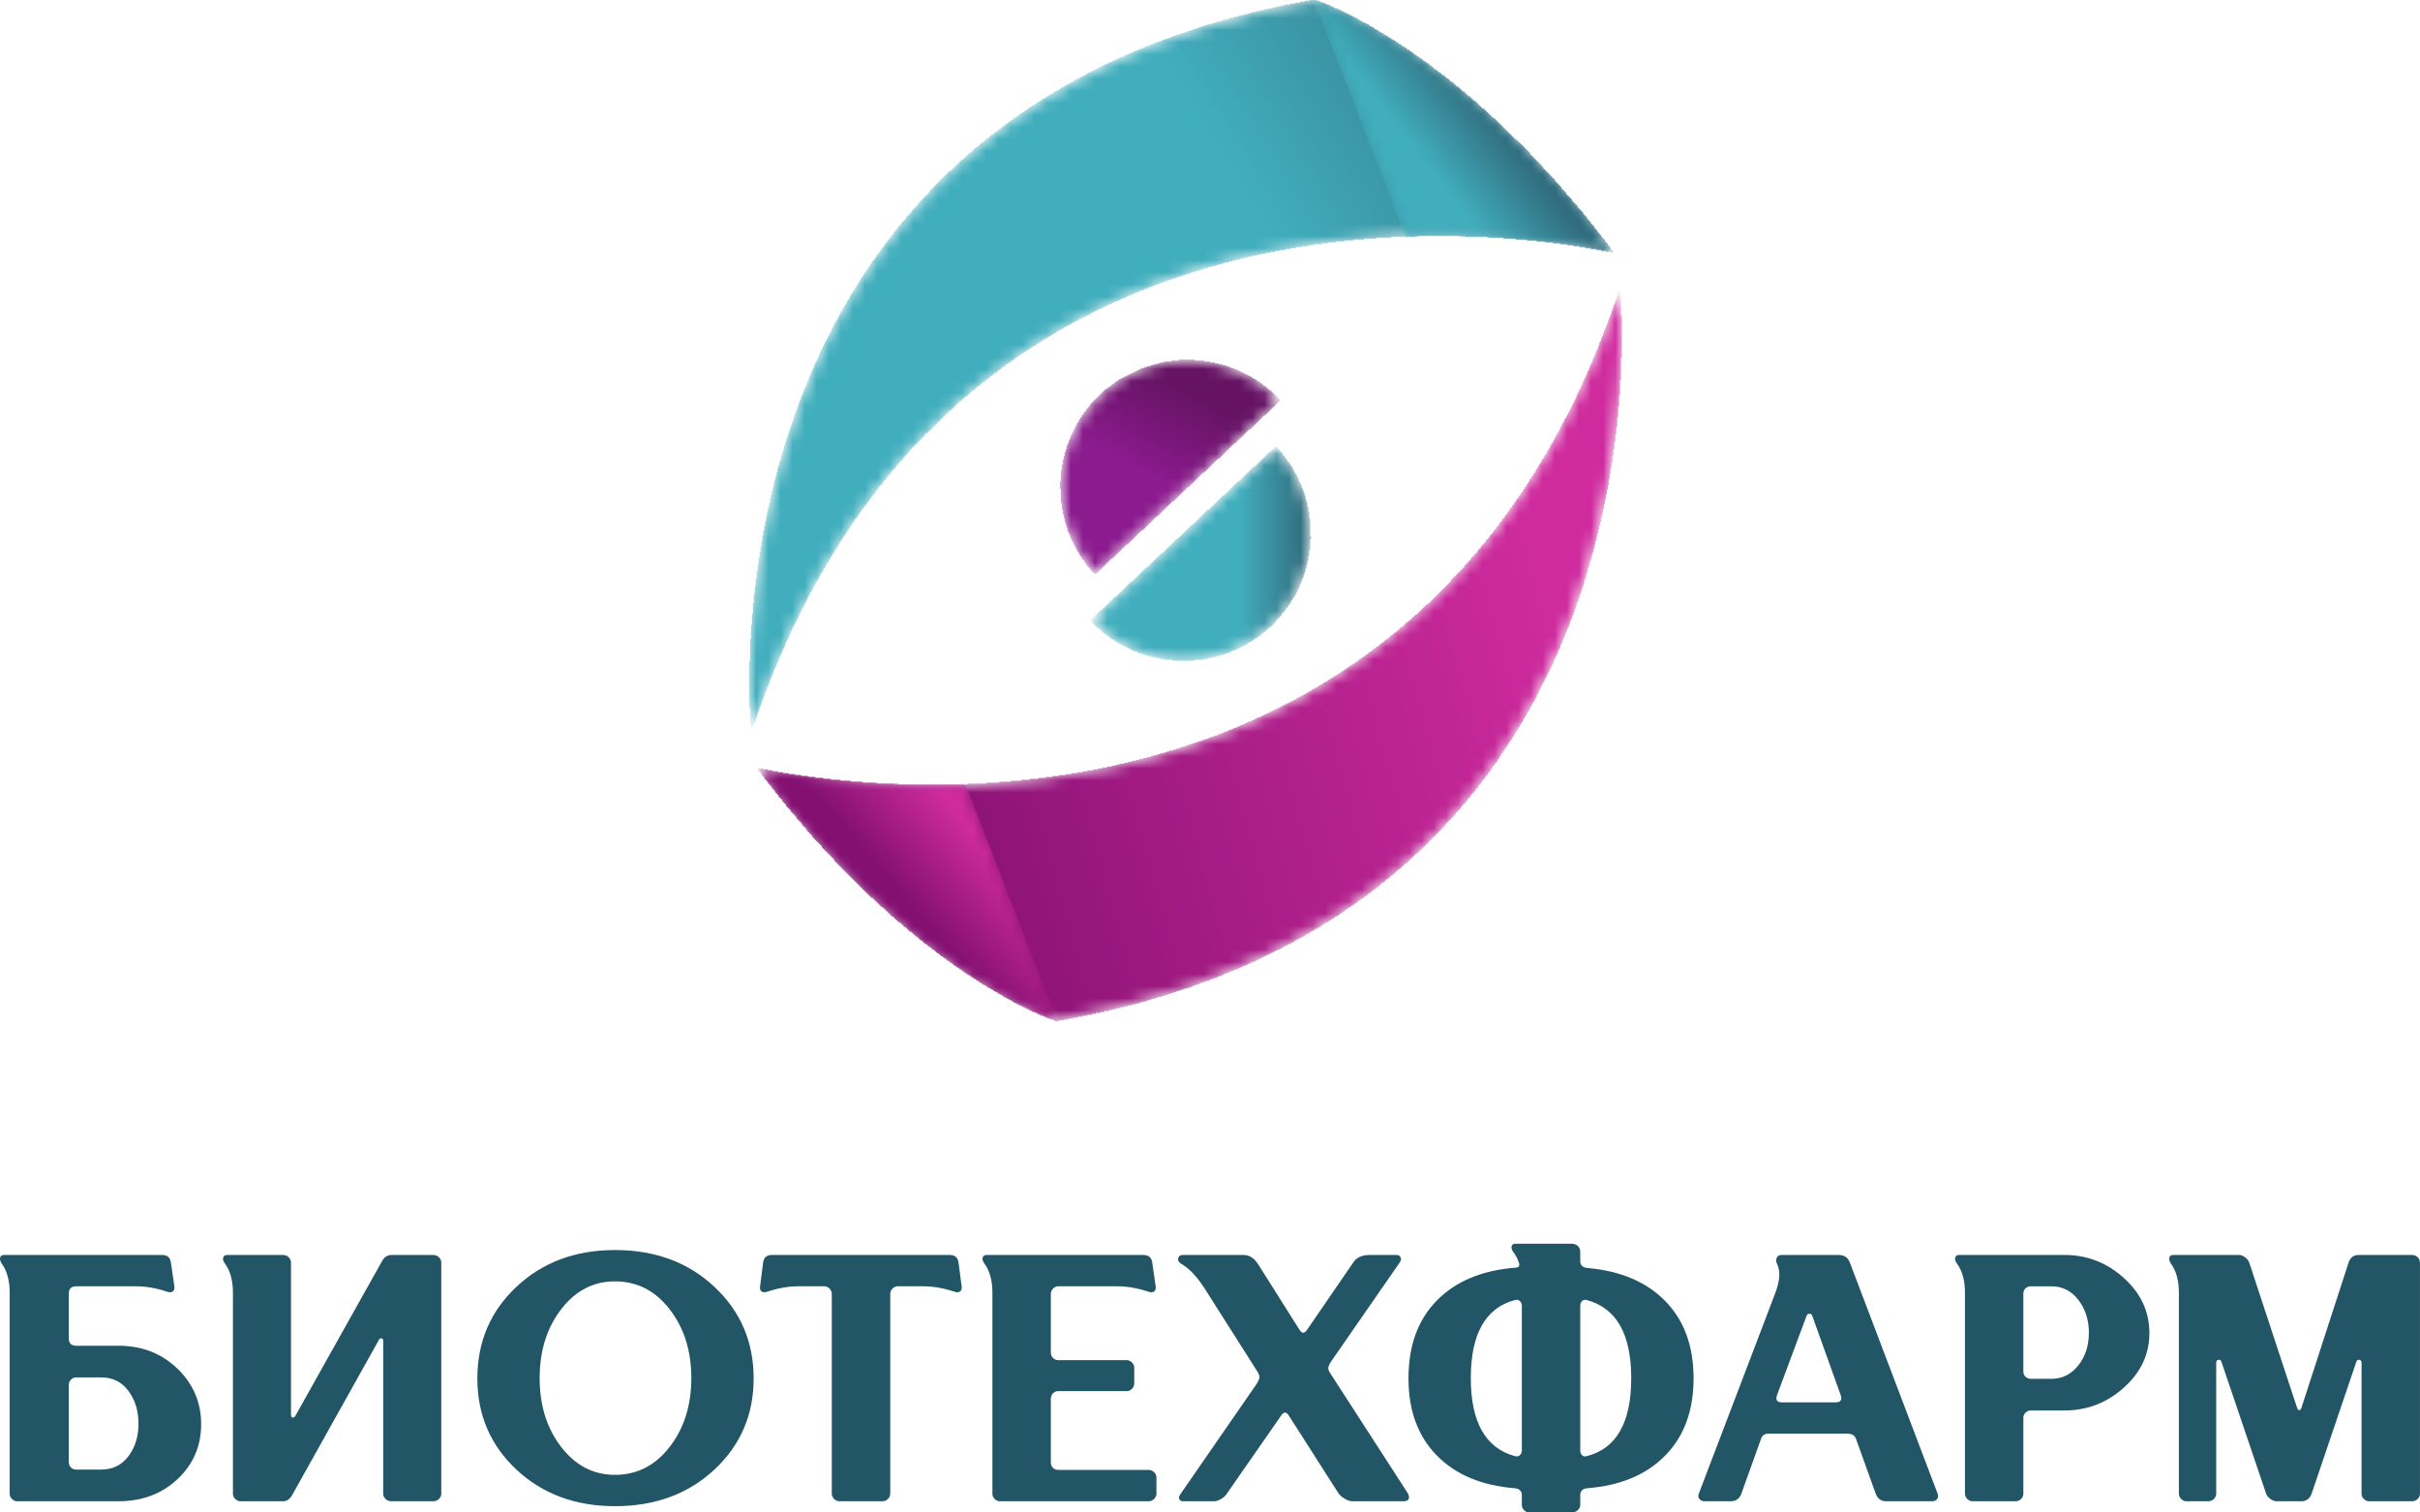 <svg width="200" height="125" viewBox="0 0 200 125" fill="none" xmlns="http://www.w3.org/2000/svg">
<g clip-path="url(#clip0_6628_1329)">
<mask id="mask0_6628_1329" style="mask-type:luminance" maskUnits="userSpaceOnUse" x="61" y="-1" width="73" height="62">
<path d="M62.097 60.364C79.471 7.989 133.307 20.861 133.307 20.861C120.63 3.854 108.631 -0.001 108.631 -0.001C56.987 8.994 62.097 60.364 62.097 60.364Z" fill="white"/>
</mask>
<g mask="url(#mask0_6628_1329)">
<mask id="mask1_6628_1329" style="mask-type:luminance" maskUnits="userSpaceOnUse" x="30" y="-34" width="131" height="129">
<path d="M30.1 16.445L112.513 -33.965L160.193 43.918L77.78 94.328L30.1 16.445Z" fill="white"/>
</mask>
<g mask="url(#mask1_6628_1329)">
<path d="M62.065 60.385V59.995H61.987V58.434H61.909V54.61H61.987V52.815H62.065V51.645H62.143V50.708H62.221V49.85H62.3V49.07H62.378V48.445H62.456V47.821H62.534V47.197H62.612V46.651H62.69V46.104H62.768V45.636H62.846V45.168H62.924V44.7H63.002V44.231H63.08V43.841H63.158V43.451H63.236V43.061H63.314V42.671H63.392V42.28H63.471V41.89H63.549V41.578H63.627V41.188H63.705V40.876H63.783V40.564H63.861V40.251H63.939V39.939H64.017V39.627H64.095V39.315H64.173V39.003H64.251V38.691H64.329V38.457H64.407V38.144H64.486V37.91H64.564V37.598H64.642V37.364H64.72V37.13H64.798V36.818H64.876V36.584H64.954V36.349H65.032V36.115H65.11V35.881H65.188V35.647H65.266V35.413H65.344V35.179H65.422V34.945H65.5V34.711H65.579V34.477H65.656V34.242H65.735V34.008H65.813V33.852H65.891V33.618H65.969V33.384H66.047V33.15H66.125V32.994H66.203V32.76H66.281V32.604H66.359V32.37H66.437V32.136H66.515V31.98H66.593V31.823H66.671V31.589H66.749V31.433H66.828V31.199H66.906V31.043H66.984V30.887H67.062V30.653H67.14V30.497H67.218V30.341H67.296V30.107H67.374V29.951H67.452V29.794H67.53V29.638H67.608V29.482H67.686V29.248H67.764V29.092H67.843V28.936H67.921V28.78H67.999V28.624H68.077V28.468H68.155V28.312H68.233V28.156H68.311V28H68.389V27.843H68.467V27.687H68.545V27.531H68.623V27.375H68.701V27.219H68.779V27.063H68.857V26.907H68.936V26.751H69.014V26.595H69.092V26.517H69.17V26.361H69.248V26.205H69.326V26.049H69.404V25.893H69.482V25.736H69.56V25.659H69.638V25.502H69.716V25.346H69.794V25.19H69.872V25.112H69.95V24.956H70.028V24.8H70.106V24.722H70.185V24.566H70.263V24.41H70.341V24.254H70.419V24.176H70.497V24.02H70.575V23.942H70.653V23.786H70.731V23.63H70.809V23.551H70.887V23.395H70.965V23.317H71.043V23.161H71.121V23.005H71.2V22.927H71.278V22.771H71.356V22.693H71.434V22.537H71.512V22.459H71.59V22.303H71.668V22.225H71.746V22.069H71.824V21.991H71.902V21.835H71.98V21.757H72.058V21.601H72.136V21.523H72.214V21.444H72.293V21.288H72.371V21.21H72.449V21.054H72.527V20.976H72.605V20.898H72.683V20.742H72.761V20.664H72.839V20.508H72.917V20.43H72.995V20.352H73.073V20.196H73.151V20.118H73.229V20.04H73.307V19.884H73.385V19.806H73.464V19.728H73.542V19.572H73.62V19.494H73.698V19.416H73.776V19.337H73.854V19.181H73.932V19.103H74.01V19.025H74.088V18.947H74.166V18.791H74.244V18.713H74.322V18.635H74.4V18.557H74.478V18.401H74.556V18.323H74.635V18.245H74.713V18.167H74.791V18.089H74.869V17.933H74.947V17.855H75.025V17.777H75.103V17.699H75.181V17.621H75.259V17.543H75.337V17.387H75.415V17.308H75.493V17.23H75.571V17.152H75.65V17.074H75.728V16.996H75.806V16.918H75.884V16.762H75.962V16.684H76.04V16.606H76.118V16.528H76.196V16.45H76.274V16.372H76.352V16.294H76.43V16.216H76.508V16.138H76.586V16.06H76.664V15.982H76.743V15.904H76.821V15.748H76.899V15.67H76.977V15.592H77.055V15.514H77.133V15.436H77.211V15.357H77.289V15.28H77.367V15.201H77.445V15.123H77.523V15.045H77.601V14.967H77.679V14.889H77.757V14.811H77.835V14.733H77.914V14.655H77.992V14.577H78.07V14.499H78.148V14.421H78.226V14.343H78.304V14.265H78.382V14.187H78.46V14.109H78.616V14.031H78.694V13.953H78.772V13.875H78.85V13.797H78.928V13.719H79.007V13.641H79.085V13.563H79.163V13.485H79.241V13.407H79.319V13.329H79.397V13.251H79.475V13.172H79.631V13.095H79.709V13.016H79.787V12.938H79.865V12.86H79.943V12.782H80.021V12.704H80.1V12.626H80.256V12.548H80.334V12.47H80.412V12.392H80.49V12.314H80.568V12.236H80.646V12.158H80.802V12.08H80.88V12.002H80.958V11.924H81.036V11.846H81.114V11.768H81.271V11.69H81.349V11.612H81.427V11.534H81.505V11.456H81.661V11.378H81.739V11.3H81.817V11.222H81.895V11.143H82.051V11.066H82.129V10.988H82.207V10.909H82.364V10.831H82.442V10.753H82.52V10.675H82.676V10.597H82.754V10.519H82.832V10.441H82.988V10.363H83.066V10.285H83.144V10.207H83.3V10.129H83.379V10.051H83.457V9.973H83.613V9.895H83.691V9.817H83.769V9.739H83.925V9.661H84.003V9.583H84.159V9.505H84.237V9.427H84.393V9.349H84.471V9.271H84.628V9.193H84.706V9.115H84.862V9.037H84.94V8.958H85.018V8.88H85.174V8.802H85.252V8.724H85.408V8.646H85.564V8.568H85.642V8.49H85.799V8.412H85.877V8.334H86.033V8.256H86.111V8.178H86.267V8.1H86.423V8.022H86.501V7.944H86.657V7.866H86.736V7.788H86.892V7.71H87.048V7.632H87.126V7.554H87.282V7.476H87.438V7.398H87.594V7.32H87.672V7.242H87.829V7.164H87.985V7.086H88.063V7.008H88.219V6.93H88.375V6.851H88.531V6.773H88.687V6.695H88.765V6.617H88.921V6.539H89.078V6.461H89.234V6.383H89.39V6.305H89.546V6.227H89.702V6.149H89.78V6.071H89.936V5.993H90.093V5.915H90.249V5.837H90.405V5.759H90.561V5.681H90.717V5.603H90.873V5.525H91.029V5.447H91.186V5.369H91.342V5.291H91.498V5.213H91.654V5.135H91.888V5.057H92.044V4.979H92.2V4.901H92.356V4.823H92.513V4.744H92.747V4.666H92.903V4.588H93.059V4.51H93.215V4.432H93.45V4.354H93.606V4.276H93.762V4.198H93.996V4.12H94.152V4.042H94.386V3.964H94.543V3.886H94.699V3.808H94.933V3.73H95.089V3.652H95.323V3.574H95.479V3.496H95.713V3.418H95.948V3.34H96.104V3.262H96.338V3.184H96.572V3.106H96.806V3.028H96.963V2.95H97.197V2.872H97.431V2.794H97.665V2.716H97.9V2.637H98.134V2.559H98.368V2.481H98.602V2.403H98.836V2.325H99.071V2.247H99.305V2.169H99.539V2.091H99.773V2.013H100.085V1.935H100.32V1.857H100.554V1.779H100.866V1.701H101.1V1.623H101.413V1.545H101.647V1.467H101.959V1.389H102.271V1.311H102.584V1.233H102.896V1.155H103.208V1.077H103.442V0.999H103.755V0.921H104.145V0.843H104.457V0.765H104.77V0.687H105.16V0.609H105.472V0.53H105.863V0.452H106.175V0.374H106.643V0.296H107.034V0.218H107.424V0.14H107.814V0.062H108.205V-0.016H108.829V0.062H109.064V0.14H109.22V0.218H109.454V0.296H109.61V0.374H109.844V0.452H110V0.53H110.157V0.609H110.313V0.687H110.547V0.765H110.703V0.843H110.859V0.921H111.015V0.999H111.171V1.077H111.328V1.155H111.484V1.233H111.64V1.311H111.796V1.389H111.952V1.467H112.108V1.545H112.264V1.623H112.342V1.701H112.499V1.779H112.655V1.857H112.811V1.935H112.967V2.013H113.123V2.091H113.201V2.169H113.357V2.247H113.514V2.325H113.592V2.403H113.748V2.481H113.904V2.559H113.982V2.637H114.138V2.716H114.294V2.794H114.372V2.872H114.528V2.95H114.685V3.028H114.763V3.106H114.919V3.184H114.997V3.262H115.153V3.34H115.309V3.418H115.387V3.496H115.543V3.574H115.621V3.652H115.778V3.73H115.856V3.808H116.012V3.886H116.09V3.964H116.246V4.042H116.324V4.12H116.48V4.198H116.558V4.276H116.714V4.354H116.792V4.432H116.871V4.51H117.027V4.588H117.105V4.666H117.261V4.744H117.339V4.823H117.495V4.901H117.573V4.979H117.651V5.057H117.807V5.135H117.885V5.213H118.042V5.291H118.12V5.369H118.198V5.447H118.354V5.525H118.432V5.603H118.51V5.681H118.588V5.759H118.744V5.837H118.822V5.915H118.9V5.993H119.057V6.071H119.135V6.149H119.213V6.227H119.369V6.305H119.447V6.383H119.525V6.461H119.681V6.539H119.759V6.617H119.837V6.695H119.915V6.773H120.071V6.851H120.149V6.93H120.228V7.008H120.306V7.086H120.384V7.164H120.54V7.242H120.618V7.32H120.696V7.398H120.774V7.476H120.852V7.554H121.008V7.632H121.086V7.71H121.164V7.788H121.242V7.866H121.321V7.944H121.477V8.022H121.555V8.1H121.633V8.178H121.711V8.256H121.789V8.334H121.945V8.412H122.023V8.49H122.101V8.568H122.179V8.646H122.257V8.724H122.335V8.802H122.414V8.88H122.492V8.958H122.648V9.037H122.726V9.115H122.804V9.193H122.882V9.271H122.96V9.349H123.038V9.427H123.116V9.505H123.194V9.583H123.272V9.661H123.35V9.739H123.506V9.817H123.585V9.895H123.663V9.973H123.741V10.051H123.819V10.129H123.897V10.207H123.975V10.285H124.053V10.363H124.131V10.441H124.209V10.519H124.287V10.597H124.365V10.675H124.443V10.753H124.521V10.831H124.599V10.909H124.678V10.988H124.756V11.066H124.834V11.143H124.912V11.222H124.99V11.3H125.068V11.378H125.146V11.456H125.224V11.534H125.302V11.612H125.458V11.69H125.536V11.768H125.614V11.846H125.692V11.924H125.771V12.002H125.849V12.08H125.927V12.158H126.005V12.236H126.083V12.314H126.161V12.392H126.239V12.47H126.317V12.548H126.395V12.626H126.473V12.782H126.551V12.86H126.629V12.938H126.707V13.016H126.785V13.095H126.864V13.172H126.942V13.251H127.02V13.329H127.098V13.407H127.176V13.485H127.254V13.563H127.332V13.641H127.41V13.719H127.488V13.875H127.566V13.953H127.644V14.031H127.722V14.109H127.8V14.187H127.878V14.265H127.956V14.343H128.035V14.421H128.113V14.499H128.191V14.577H128.269V14.655H128.347V14.733H128.425V14.811H128.503V14.967H128.581V15.045H128.659V15.123H128.737V15.201H128.815V15.28H128.893V15.357H128.971V15.436H129.049V15.592H129.128V15.67H129.206V15.748H129.284V15.826H129.362V15.904H129.44V16.06H129.518V16.138H129.596V16.216H129.674V16.294H129.752V16.372H129.83V16.45H129.908V16.606H129.986V16.684H130.064V16.762H130.142V16.84H130.221V16.918H130.299V16.996H130.377V17.152H130.455V17.23H130.533V17.308H130.611V17.387H130.689V17.465H130.767V17.543H130.845V17.699H130.923V17.777H131.001V17.855H131.079V17.933H131.157V18.089H131.235V18.167H131.314V18.245H131.392V18.323H131.47V18.479H131.548V18.557H131.626V18.635H131.704V18.713H131.782V18.869H131.86V18.947H131.938V19.025H132.016V19.181H132.094V19.259H132.172V19.337H132.25V19.416H132.328V19.572H132.406V19.65H132.485V19.728H132.563V19.806H132.641V19.962H132.719V20.04H132.797V20.118H132.875V20.274H132.953V20.352H133.031V20.43H133.109V20.586H133.187V20.664H133.265V20.742H133.343V20.898H133.109V20.82H132.719V20.742H132.328V20.664H131.938V20.586H131.47V20.508H131.001V20.43H130.533V20.352H130.064V20.274H129.518V20.196H128.971V20.118H128.347V20.04H127.722V19.962H127.02V19.884H126.239V19.806H125.302V19.728H124.287V19.65H123.038V19.572H121.086V19.494H116.949V19.572H114.997V19.65H113.748V19.728H112.733V19.806H111.874V19.884H111.093V19.962H110.391V20.04H109.766V20.118H109.22V20.196H108.595V20.274H108.127V20.352H107.58V20.43H107.112V20.508H106.643V20.586H106.253V20.664H105.785V20.742H105.394V20.82H105.004V20.898H104.614V20.976H104.223V21.054H103.911V21.132H103.521V21.21H103.208V21.288H102.818V21.366H102.506V21.444H102.193V21.523H101.881V21.601H101.569V21.679H101.257V21.757H101.022V21.835H100.71V21.913H100.476V21.991H100.164V22.069H99.851V22.147H99.617V22.225H99.383V22.303H99.149V22.381H98.836V22.459H98.602V22.537H98.368V22.615H98.134V22.693H97.9V22.771H97.665V22.849H97.431V22.927H97.197V23.005H96.963V23.083H96.728V23.161H96.494V23.239H96.26V23.317H96.104V23.395H95.87V23.473H95.635V23.551H95.401V23.63H95.245V23.707H95.011V23.786H94.855V23.864H94.621V23.942H94.464V24.02H94.23V24.098H94.074V24.176H93.84V24.254H93.684V24.332H93.528V24.41H93.293V24.488H93.137V24.566H92.981V24.644H92.747V24.722H92.591V24.8H92.435V24.878H92.2V24.956H92.044V25.034H91.888V25.112H91.732V25.19H91.576V25.268H91.42V25.346H91.263V25.424H91.107V25.502H90.873V25.58H90.717V25.659H90.561V25.736H90.405V25.814H90.249V25.893H90.093V25.971H90.014V26.049H89.858V26.127H89.702V26.205H89.546V26.283H89.39V26.361H89.234V26.439H89.078V26.517H88.921V26.595H88.765V26.673H88.609V26.751H88.531V26.829H88.375V26.907H88.219V26.985H88.063V27.063H87.906V27.141H87.829V27.219H87.672V27.297H87.516V27.375H87.36V27.453H87.282V27.531H87.126V27.609H86.97V27.687H86.892V27.765H86.736V27.843H86.579V27.922H86.501V28H86.345V28.078H86.189V28.156H86.111V28.234H85.955V28.312H85.877V28.39H85.721V28.468H85.642V28.546H85.486V28.624H85.33V28.702H85.252V28.78H85.096V28.858H85.018V28.936H84.862V29.014H84.784V29.092H84.628V29.17H84.549V29.248H84.393V29.326H84.315V29.404H84.159V29.482H84.081V29.56H83.925V29.638H83.847V29.716H83.769V29.794H83.613V29.872H83.535V29.951H83.379V30.029H83.3V30.107H83.144V30.185H83.066V30.263H82.988V30.341H82.832V30.419H82.754V30.497H82.676V30.575H82.52V30.653H82.442V30.731H82.364V30.809H82.207V30.887H82.129V30.965H82.051V31.043H81.895V31.121H81.817V31.199H81.739V31.277H81.661V31.355H81.505V31.433H81.427V31.511H81.349V31.589H81.192V31.667H81.114V31.745H81.036V31.823H80.958V31.901H80.802V31.98H80.724V32.057H80.646V32.136H80.568V32.214H80.49V32.292H80.334V32.37H80.256V32.448H80.178V32.526H80.1V32.604H80.021V32.682H79.943V32.76H79.787V32.838H79.709V32.916H79.631V32.994H79.553V33.072H79.475V33.15H79.319V33.228H79.241V33.306H79.163V33.384H79.085V33.462H79.007V33.54H78.928V33.618H78.85V33.696H78.772V33.774H78.694V33.852H78.616V33.93H78.46V34.008H78.382V34.087H78.304V34.164H78.226V34.242H78.148V34.321H78.07V34.399H77.992V34.477H77.914V34.555H77.835V34.633H77.757V34.711H77.679V34.789H77.601V34.867H77.523V34.945H77.445V35.023H77.367V35.101H77.289V35.179H77.211V35.257H77.133V35.335H77.055V35.413H76.977V35.491H76.899V35.569H76.821V35.647H76.743V35.725H76.664V35.803H76.508V35.881H76.43V36.037H76.352V36.115H76.274V36.194H76.196V36.272H76.118V36.349H76.04V36.428H75.962V36.506H75.884V36.584H75.806V36.662H75.728V36.74H75.65V36.818H75.571V36.896H75.493V36.974H75.415V37.052H75.337V37.13H75.259V37.208H75.181V37.364H75.103V37.442H75.025V37.52H74.947V37.598H74.869V37.676H74.791V37.754H74.713V37.832H74.635V37.988H74.556V38.066H74.478V38.144H74.4V38.222H74.322V38.3H74.244V38.379H74.166V38.457H74.088V38.613H74.01V38.691H73.932V38.769H73.854V38.847H73.776V38.925H73.698V39.003H73.62V39.159H73.542V39.237H73.464V39.315H73.385V39.393H73.307V39.549H73.229V39.627H73.151V39.705H73.073V39.783H72.995V39.939H72.917V40.017H72.839V40.095H72.761V40.173H72.683V40.251H72.605V40.407H72.527V40.486H72.449V40.564H72.371V40.72H72.293V40.798H72.214V40.876H72.136V41.032H72.058V41.11H71.98V41.188H71.902V41.344H71.824V41.422H71.746V41.5H71.668V41.656H71.59V41.734H71.512V41.812H71.434V41.968H71.356V42.046H71.278V42.124H71.2V42.28H71.121V42.358H71.043V42.514H70.965V42.593H70.887V42.749H70.809V42.827H70.731V42.905H70.653V43.061H70.575V43.139H70.497V43.295H70.419V43.373H70.341V43.529H70.263V43.607H70.185V43.763H70.106V43.841H70.028V43.997H69.95V44.075H69.872V44.231H69.794V44.309H69.716V44.465H69.638V44.544H69.56V44.7H69.482V44.778H69.404V44.934H69.326V45.09H69.248V45.168H69.17V45.324H69.092V45.402H69.014V45.558H68.936V45.714H68.857V45.792H68.779V45.948H68.701V46.104H68.623V46.182H68.545V46.338H68.467V46.494H68.389V46.572H68.311V46.728H68.233V46.885H68.155V46.963H68.077V47.119H67.999V47.275H67.921V47.353H67.843V47.509H67.764V47.665H67.686V47.821H67.608V47.977H67.53V48.055H67.452V48.211H67.374V48.367H67.296V48.523H67.218V48.679H67.14V48.836H67.062V48.913H66.984V49.07H66.906V49.226H66.828V49.382H66.749V49.538H66.671V49.694H66.593V49.85H66.515V50.006H66.437V50.162H66.359V50.318H66.281V50.474H66.203V50.63H66.125V50.786H66.047V50.943H65.969V51.099H65.891V51.255H65.813V51.411H65.735V51.567H65.656V51.723H65.579V51.879H65.5V52.035H65.422V52.191H65.344V52.425H65.266V52.581H65.188V52.737H65.11V52.893H65.032V53.05H64.954V53.206H64.876V53.44H64.798V53.596H64.72V53.752H64.642V53.986H64.564V54.142H64.486V54.298H64.407V54.532H64.329V54.688H64.251V54.844H64.173V55.078H64.095V55.235H64.017V55.391H63.939V55.625H63.861V55.781H63.783V56.015H63.705V56.171H63.627V56.405H63.549V56.639H63.471V56.795H63.392V57.029H63.314V57.185H63.236V57.42H63.158V57.654H63.08V57.81H63.002V58.044H62.924V58.278H62.846V58.434H62.768V58.668H62.69V58.902H62.612V59.136H62.534V59.37H62.456V59.605H62.378V59.761H62.3V59.995H62.221V60.229H62.143V60.385" fill="url(#paint0_linear_6628_1329)"/>
</g>
</g>
<mask id="mask2_6628_1329" style="mask-type:luminance" maskUnits="userSpaceOnUse" x="108" y="-1" width="26" height="22">
<path d="M116.208 19.516V19.521C126.103 19.163 133.25 20.846 133.307 20.861C120.63 3.853 108.631 -0.001 108.631 -0.001L116.208 19.516Z" fill="white"/>
</mask>
<g mask="url(#mask2_6628_1329)">
<mask id="mask3_6628_1329" style="mask-type:luminance" maskUnits="userSpaceOnUse" x="98" y="-12" width="46" height="45">
<path d="M98.531 7.809L124.069 -11.938L143.408 13.05L117.869 32.797L98.531 7.809Z" fill="white"/>
</mask>
<g mask="url(#mask3_6628_1329)">
<path d="M133.11 20.898V20.82H132.719V20.742H132.329V20.664H131.939V20.586H131.47V20.508H131.002V20.43H130.533V20.352H129.987V20.274H129.518V20.196H128.894V20.118H128.347V20.04H127.645V19.962H126.942V19.884H126.161V19.806H125.225V19.728H124.21V19.65H122.883V19.572H120.619V19.494H117.261V19.572H116.169V19.416H116.09V19.259H116.012V19.025H115.934V18.869H115.856V18.635H115.778V18.479H115.7V18.245H115.622V18.011H115.544V17.855H115.466V17.621H115.388V17.465H115.31V17.23H115.232V17.074H115.154V16.84H115.076V16.606H114.997V16.45H114.919V16.216H114.841V16.06H114.763V15.826H114.685V15.67H114.607V15.436H114.529V15.201H114.451V15.045H114.373V14.811H114.295V14.655H114.217V14.421H114.139V14.187H114.061V14.031H113.983V13.797H113.904V13.641H113.826V13.407H113.748V13.251H113.67V13.016H113.592V12.782H113.514V12.626H113.436V12.392H113.358V12.236H113.28V12.002H113.202V11.846H113.124V11.612H113.046V11.378H112.968V11.222H112.89V10.988H112.811V10.831H112.733V10.597H112.655V10.441H112.577V10.207H112.499V9.973H112.421V9.817H112.343V9.583H112.265V9.427H112.187V9.193H112.109V8.959H112.031V8.802H111.953V8.568H111.875V8.412H111.797V8.178H111.719V8.022H111.64V7.788H111.562V7.554H111.484V7.398H111.406V7.164H111.328V7.008H111.25V6.773H111.172V6.617H111.094V6.383H111.016V6.149H110.938V5.993H110.86V5.759H110.782V5.603H110.704V5.369H110.626V5.213H110.547V4.979H110.469V4.744H110.391V4.588H110.313V4.354H110.235V4.198H110.157V3.964H110.079V3.73H110.001V3.574H109.923V3.34H109.845V3.184H109.767V2.95H109.689V2.794H109.611V2.559H109.533V2.325H109.454V2.169H109.376V1.935H109.298V1.779H109.22V1.545H109.142V1.389H109.064V1.155H108.986V0.921H108.908V0.765H108.83V0.53H108.752V0.374H108.674V0.14H108.596V-0.016H108.83V0.062H109.064V0.14H109.22V0.218H109.454V0.296H109.611V0.374H109.845V0.452H110.001V0.53H110.157V0.609H110.313V0.687H110.547V0.765H110.704V0.843H110.86V0.921H111.016V0.999H111.172V1.077H111.328V1.155H111.484V1.233H111.64V1.311H111.797V1.389H111.953V1.467H112.109V1.545H112.265V1.623H112.343V1.701H112.499V1.779H112.655V1.857H112.811V1.935H112.968V2.013H113.124V2.091H113.202V2.169H113.358V2.247H113.514V2.325H113.592V2.403H113.748V2.481H113.904V2.559H113.983V2.637H114.139V2.716H114.295V2.794H114.373V2.872H114.529V2.95H114.685V3.028H114.763V3.106H114.919V3.184H114.997V3.262H115.154V3.34H115.31V3.418H115.388V3.496H115.544V3.574H115.622V3.652H115.778V3.73H115.856V3.808H116.012V3.886H116.09V3.964H116.247V4.042H116.325V4.12H116.481V4.198H116.559V4.276H116.715V4.354H116.793V4.432H116.871V4.51H117.027V4.588H117.105V4.666H117.261V4.744H117.34V4.823H117.496V4.901H117.574V4.979H117.652V5.057H117.808V5.135H117.886V5.213H118.042V5.291H118.12V5.369H118.198V5.447H118.354V5.525H118.433V5.603H118.511V5.681H118.589V5.759H118.745V5.837H118.823V5.915H118.901V5.993H119.057V6.071H119.135V6.149H119.213V6.227H119.369V6.305H119.447V6.383H119.526V6.461H119.682V6.539H119.76V6.617H119.838V6.695H119.916V6.773H120.072V6.851H120.15V6.93H120.228V7.008H120.306V7.086H120.384V7.164H120.54V7.242H120.619V7.32H120.697V7.398H120.775V7.476H120.853V7.554H121.009V7.632H121.087V7.71H121.165V7.788H121.243V7.866H121.321V7.944H121.477V8.022H121.555V8.1H121.633V8.178H121.711V8.256H121.79V8.334H121.946V8.412H122.024V8.49H122.102V8.568H122.18V8.646H122.258V8.724H122.336V8.802H122.414V8.88H122.492V8.959H122.648V9.037H122.726V9.115H122.804V9.193H122.883V9.271H122.961V9.349H123.039V9.427H123.117V9.505H123.195V9.583H123.273V9.661H123.351V9.739H123.507V9.817H123.585V9.895H123.663V9.973H123.741V10.051H123.819V10.129H123.897V10.207H123.976V10.285H124.054V10.363H124.132V10.441H124.21V10.519H124.288V10.597H124.366V10.675H124.444V10.753H124.522V10.831H124.6V10.909H124.678V10.988H124.756V11.066H124.834V11.143H124.912V11.222H124.99V11.3H125.068V11.378H125.147V11.456H125.225V11.534H125.381V11.612H125.459V11.69H125.537V11.768H125.615V11.846H125.693V11.924H125.771V12.002H125.849V12.08H125.927V12.158H126.005V12.236H126.083V12.314H126.161V12.392H126.24V12.47H126.318V12.548H126.396V12.626H126.474V12.782H126.552V12.86H126.63V12.938H126.708V13.016H126.786V13.095H126.864V13.172H126.942V13.251H127.02V13.329H127.098V13.407H127.176V13.485H127.254V13.563H127.333V13.641H127.411V13.719H127.489V13.875H127.567V13.953H127.645V14.031H127.723V14.109H127.801V14.187H127.879V14.265H127.957V14.343H128.035V14.421H128.113V14.499H128.191V14.577H128.269V14.655H128.347V14.733H128.426V14.811H128.504V14.967H128.582V15.045H128.66V15.123H128.738V15.201H128.816V15.28H128.894V15.358H128.972V15.436H129.05V15.592H129.128V15.67H129.206V15.748H129.284V15.826H129.362V15.904H129.44V16.06H129.518V16.138H129.597V16.216H129.675V16.294H129.753V16.372H129.831V16.45H129.909V16.606H129.987V16.684H130.065V16.762H130.143V16.84H130.221V16.918H130.299V16.996H130.377V17.152H130.455V17.23H130.533V17.308H130.611V17.387H130.69V17.465H130.768V17.543H130.846V17.699H130.924V17.777H131.002V17.855H131.08V17.933H131.158V18.089H131.236V18.167H131.314V18.245H131.392V18.323H131.47V18.479H131.548V18.557H131.626V18.635H131.704V18.713H131.783V18.869H131.861V18.947H131.939V19.025H132.017V19.181H132.095V19.259H132.173V19.337H132.251V19.416H132.329V19.572H132.407V19.65H132.485V19.728H132.563V19.806H132.641V19.962H132.719V20.04H132.797V20.118H132.876V20.274H132.954V20.352H133.032V20.43H133.11V20.586H133.188V20.664H133.266V20.742H133.344V20.898" fill="url(#paint1_linear_6628_1329)"/>
</g>
</g>
<mask id="mask4_6628_1329" style="mask-type:luminance" maskUnits="userSpaceOnUse" x="62" y="23" width="72" height="62">
<path d="M62.643 63.498C75.319 80.507 87.32 84.359 87.32 84.359C138.962 75.365 133.854 23.997 133.854 23.997C116.481 76.366 62.643 63.498 62.643 63.498Z" fill="white"/>
</mask>
<g mask="url(#mask4_6628_1329)">
<mask id="mask5_6628_1329" style="mask-type:luminance" maskUnits="userSpaceOnUse" x="47" y="4" width="108" height="100">
<path d="M154.385 80.126L67.996 103.842L47.221 28.231L133.609 4.514L154.385 80.126Z" fill="white"/>
</mask>
<g mask="url(#mask5_6628_1329)">
<path d="M87.204 84.421V84.343H87.048V84.265H86.814V84.186H86.58V84.109H86.424V84.031H86.267V83.952H86.033V83.874H85.877V83.796H85.721V83.718H85.565V83.64H85.331V83.562H85.175V83.484H85.018V83.406H84.862V83.328H84.706V83.25H84.55V83.172H84.394V83.094H84.238V83.016H84.082V82.938H83.925V82.86H83.769V82.782H83.691V82.704H83.535V82.626H83.379V82.548H83.223V82.47H83.067V82.392H82.91V82.314H82.832V82.236H82.676V82.158H82.52V82.079H82.442V82.001H82.286V81.924H82.13V81.845H82.052V81.767H81.896V81.689H81.74V81.611H81.583V81.533H81.505V81.455H81.349V81.377H81.193V81.299H81.115V81.221H80.959V81.143H80.881V81.065H80.725V80.987H80.647V80.909H80.49V80.831H80.412V80.753H80.256V80.675H80.178V80.597H80.022V80.519H79.866V80.441H79.788V80.363H79.632V80.285H79.553V80.207H79.475V80.129H79.319V80.051H79.241V79.972H79.085V79.894H79.007V79.817H78.851V79.738H78.773V79.66H78.695V79.582H78.539V79.504H78.46V79.426H78.304V79.348H78.226V79.27H78.148V79.192H77.992V79.114H77.914V79.036H77.758V78.958H77.68V78.88H77.602V78.802H77.524V78.724H77.368V78.646H77.29V78.568H77.211V78.49H77.055V78.412H76.977V78.334H76.899V78.256H76.743V78.178H76.665V78.1H76.587V78.022H76.431V77.944H76.353V77.865H76.275V77.787H76.197V77.71H76.04V77.631H75.962V77.553H75.884V77.475H75.806V77.397H75.65V77.319H75.572V77.241H75.494V77.163H75.416V77.085H75.338V77.007H75.182V76.929H75.103V76.851H75.025V76.773H74.947V76.695H74.869V76.617H74.713V76.539H74.635V76.461H74.557V76.383H74.479V76.305H74.401V76.227H74.245V76.149H74.167V76.071H74.089V75.993H74.01V75.915H73.933V75.837H73.854V75.758H73.698V75.68H73.62V75.603H73.542V75.524H73.464V75.446H73.386V75.368H73.308V75.29H73.23V75.212H73.152V75.134H73.074V75.056H72.996V74.978H72.84V74.9H72.761V74.822H72.683V74.744H72.605V74.666H72.527V74.588H72.449V74.51H72.371V74.432H72.293V74.354H72.215V74.276H72.137V74.198H71.981V74.12H71.903V74.042H71.825V73.964H71.746V73.886H71.668V73.808H71.59V73.73H71.512V73.651H71.434V73.573H71.356V73.495H71.278V73.417H71.2V73.339H71.122V73.261H71.044V73.183H70.966V73.105H70.888V73.027H70.81V72.949H70.732V72.871H70.653V72.793H70.576V72.715H70.497V72.637H70.419V72.559H70.341V72.481H70.263V72.403H70.185V72.325H70.107V72.247H70.029V72.169H69.951V72.091H69.873V72.013H69.795V71.935H69.717V71.857H69.639V71.779H69.561V71.701H69.483V71.623H69.404V71.544H69.326V71.466H69.248V71.388H69.17V71.31H69.092V71.232H69.014V71.154H68.936V70.998H68.858V70.92H68.78V70.842H68.702V70.764H68.624V70.686H68.546V70.608H68.468V70.53H68.389V70.452H68.311V70.374H68.233V70.296H68.155V70.218H68.077V70.14H67.999V70.062H67.921V69.906H67.843V69.828H67.765V69.75H67.687V69.672H67.609V69.594H67.531V69.516H67.453V69.438H67.375V69.359H67.296V69.281H67.218V69.203H67.14V69.047H67.062V68.969H66.984V68.891H66.906V68.813H66.828V68.735H66.75V68.657H66.672V68.501H66.594V68.423H66.516V68.345H66.438V68.267H66.36V68.189H66.282V68.033H66.204V67.955H66.126V67.877H66.047V67.799H65.969V67.721H65.891V67.643H65.813V67.487H65.735V67.409H65.657V67.331H65.579V67.252H65.501V67.174H65.423V67.096H65.345V66.94H65.267V66.862H65.189V66.784H65.111V66.706H65.032V66.628H64.954V66.472H64.876V66.394H64.798V66.316H64.72V66.238H64.642V66.082H64.564V66.004H64.486V65.926H64.408V65.848H64.33V65.692H64.252V65.614H64.174V65.536H64.096V65.38H64.018V65.302H63.94V65.224H63.861V65.145H63.783V64.989H63.705V64.911H63.627V64.833H63.549V64.755H63.471V64.599H63.393V64.521H63.315V64.443H63.237V64.365H63.159V64.209H63.081V64.131H63.003V64.053H62.925V63.897H62.846V63.819H62.768V63.741H62.69V63.585H62.612V63.429H62.69V63.507H63.081V63.585H63.471V63.663H63.861V63.741H64.252V63.819H64.72V63.897H65.189V63.975H65.657V64.053H66.204V64.131H66.75V64.209H67.375V64.287H67.999V64.365H68.624V64.443H69.404V64.521H70.263V64.599H71.2V64.677H72.371V64.755H73.933V64.833H79.944V64.755H81.505V64.677H82.598V64.599H83.535V64.521H84.394V64.443H85.097V64.365H85.799V64.287H86.424V64.209H86.97V64.131H87.517V64.053H88.063V63.975H88.532V63.897H89V63.819H89.468V63.741H89.859V63.663H90.327V63.585H90.718V63.507H91.108V63.429H91.498V63.351H91.889V63.273H92.201V63.194H92.513V63.117H92.903V63.038H93.216V62.96H93.528V62.882H93.84V62.804H94.153V62.726H94.465V62.648H94.777V62.57H95.09V62.492H95.324V62.414H95.636V62.336H95.87V62.258H96.183V62.18H96.417V62.102H96.651V62.024H96.963V61.946H97.197V61.868H97.432V61.79H97.666V61.712H97.9V61.634H98.134V61.556H98.368V61.478H98.603V61.4H98.837V61.322H99.071V61.244H99.305V61.166H99.54V61.087H99.774V61.01H99.93V60.931H100.164V60.853H100.398V60.775H100.632V60.697H100.789V60.619H101.023V60.541H101.179V60.463H101.413V60.385H101.569V60.307H101.804V60.229H101.96V60.151H102.194V60.073H102.35V59.995H102.506V59.917H102.74V59.839H102.896V59.761H103.053V59.683H103.209V59.605H103.443V59.527H103.599V59.449H103.755V59.371H103.911V59.293H104.146V59.215H104.302V59.137H104.458V59.059H104.614V58.98H104.77V58.903H104.926V58.825H105.082V58.746H105.239V58.668H105.395V58.59H105.551V58.512H105.707V58.434H105.863V58.356H106.019V58.278H106.175V58.2H106.332V58.122H106.488V58.044H106.644V57.966H106.8V57.888H106.956V57.81H107.112V57.732H107.19V57.654H107.346V57.576H107.503V57.498H107.659V57.42H107.815V57.342H107.971V57.264H108.049V57.186H108.205V57.108H108.361V57.03H108.439V56.952H108.596V56.873H108.752V56.795H108.908V56.717H108.986V56.639H109.142V56.561H109.298V56.483H109.376V56.405H109.532V56.327H109.689V56.249H109.767V56.171H109.923V56.093H110.001V56.015H110.157V55.937H110.235V55.859H110.391V55.781H110.547V55.703H110.625V55.625H110.782V55.547H110.86V55.469H111.016V55.391H111.094V55.313H111.25V55.235H111.328V55.157H111.484V55.079H111.562V55.001H111.718V54.923H111.796V54.845H111.953V54.767H112.031V54.688H112.187V54.61H112.265V54.532H112.343V54.454H112.499V54.376H112.577V54.298H112.733V54.22H112.811V54.142H112.889V54.064H113.046V53.986H113.124V53.908H113.202V53.83H113.358V53.752H113.436V53.674H113.514V53.596H113.67V53.518H113.748V53.44H113.904V53.362H113.982V53.284H114.061V53.206H114.139V53.128H114.295V53.05H114.373V52.972H114.451V52.894H114.529V52.816H114.685V52.738H114.763V52.66H114.841V52.581H114.919V52.503H115.075V52.425H115.153V52.347H115.232V52.269H115.388V52.191H115.466V52.113H115.544V52.035H115.622V51.957H115.7V51.879H115.778V51.801H115.934V51.723H116.012V51.645H116.09V51.567H116.168V51.489H116.246V51.411H116.325V51.333H116.481V51.255H116.559V51.177H116.637V51.099H116.715V51.021H116.793V50.943H116.871V50.865H116.949V50.787H117.105V50.709H117.183V50.63H117.261V50.553H117.339V50.474H117.418V50.396H117.496V50.318H117.574V50.24H117.652V50.162H117.73V50.084H117.808V50.006H117.886V49.928H118.042V49.85H118.12V49.772H118.198V49.694H118.276V49.616H118.354V49.538H118.432V49.46H118.511V49.382H118.589V49.304H118.667V49.226H118.745V49.148H118.823V49.07H118.901V48.992H118.979V48.914H119.057V48.836H119.135V48.758H119.213V48.68H119.291V48.602H119.369V48.523H119.447V48.446H119.525V48.367H119.603V48.289H119.682V48.211H119.76V48.133H119.838V48.055H119.916V47.899H119.994V47.821H120.072V47.743H120.15V47.665H120.228V47.587H120.306V47.509H120.384V47.431H120.462V47.353H120.54V47.275H120.618V47.197H120.696V47.119H120.775V47.041H120.853V46.963H120.931V46.885H121.009V46.729H121.087V46.651H121.165V46.573H121.243V46.495H121.321V46.416H121.399V46.339H121.477V46.261H121.555V46.104H121.633V46.026H121.711V45.948H121.789V45.87H121.868V45.792H121.946V45.714H122.024V45.636H122.102V45.48H122.18V45.402H122.258V45.324H122.336V45.246H122.414V45.09H122.492V45.012H122.57V44.934H122.648V44.856H122.726V44.778H122.804V44.622H122.882V44.544H122.961V44.466H123.039V44.388H123.117V44.231H123.195V44.154H123.273V44.075H123.351V43.997H123.429V43.841H123.507V43.763H123.585V43.685H123.663V43.529H123.741V43.451H123.819V43.373H123.897V43.217H123.975V43.139H124.053V43.061H124.132V42.905H124.21V42.827H124.288V42.749H124.366V42.593H124.444V42.515H124.522V42.437H124.6V42.281H124.678V42.203H124.756V42.047H124.834V41.968H124.912V41.89H124.99V41.734H125.068V41.656H125.146V41.5H125.225V41.422H125.303V41.266H125.381V41.188H125.459V41.11H125.537V40.954H125.615V40.876H125.693V40.72H125.771V40.642H125.849V40.486H125.927V40.408H126.005V40.252H126.083V40.174H126.161V40.017H126.239V39.939H126.318V39.783H126.396V39.627H126.474V39.549H126.552V39.393H126.63V39.315H126.708V39.159H126.786V39.081H126.864V38.925H126.942V38.769H127.02V38.691H127.098V38.535H127.176V38.379H127.254V38.301H127.332V38.145H127.41V37.989H127.489V37.91H127.567V37.754H127.645V37.598H127.723V37.52H127.801V37.364H127.879V37.208H127.957V37.13H128.035V36.974H128.113V36.818H128.191V36.662H128.269V36.584H128.347V36.428H128.425V36.272H128.503V36.116H128.582V35.96H128.66V35.803H128.738V35.725H128.816V35.569H128.894V35.413H128.972V35.257H129.05V35.101H129.128V34.945H129.206V34.789H129.284V34.633H129.362V34.555H129.44V34.399H129.518V34.243H129.596V34.087H129.675V33.931H129.753V33.775H129.831V33.618H129.909V33.462H129.987V33.306H130.065V33.15H130.143V32.994H130.221V32.838H130.299V32.604H130.377V32.448H130.455V32.292H130.533V32.136H130.611V31.98H130.689V31.824H130.768V31.59H130.846V31.433H130.924V31.277H131.002V31.121H131.08V30.965H131.158V30.731H131.236V30.575H131.314V30.419H131.392V30.185H131.47V30.029H131.548V29.873H131.626V29.639H131.704V29.483H131.782V29.326H131.86V29.092H131.939V28.936H132.017V28.78H132.095V28.546H132.173V28.312H132.251V28.156H132.329V27.922H132.407V27.766H132.485V27.532H132.563V27.297H132.641V27.141H132.719V26.907H132.797V26.751H132.875V26.517H132.953V26.283H133.032V26.127H133.11V25.893H133.188V25.659H133.266V25.424H133.344V25.19H133.422V25.034H133.5V24.8H133.578V24.566H133.656V24.332H133.734V24.098H133.812V23.942H133.89V24.41H133.968V26.049H134.046V29.561H133.968V31.433H133.89V32.682H133.812V33.618H133.734V34.477H133.656V35.257H133.578V35.882H133.5V36.506H133.422V37.13H133.344V37.676H133.266V38.223H133.188V38.691H133.11V39.159H133.032V39.627H132.953V40.096H132.875V40.486H132.797V40.876H132.719V41.266H132.641V41.656H132.563V42.047H132.485V42.437H132.407V42.749H132.329V43.139H132.251V43.451H132.173V43.763H132.095V44.075H132.017V44.388H131.939V44.7H131.86V45.012H131.782V45.324H131.704V45.636H131.626V45.87H131.548V46.182H131.47V46.416H131.392V46.729H131.314V46.963H131.236V47.275H131.158V47.509H131.08V47.743H131.002V47.977H130.924V48.289H130.846V48.523H130.768V48.758H130.689V48.992H130.611V49.226H130.533V49.46H130.455V49.694H130.377V49.85H130.299V50.084H130.221V50.318H130.143V50.553H130.065V50.787H129.987V50.943H129.909V51.177H129.831V51.333H129.753V51.567H129.675V51.801H129.596V51.957H129.518V52.191H129.44V52.347H129.362V52.581H129.284V52.738H129.206V52.894H129.128V53.128H129.05V53.284H128.972V53.518H128.894V53.674H128.816V53.83H128.738V54.064H128.66V54.22H128.582V54.376H128.503V54.532H128.425V54.767H128.347V54.923H128.269V55.079H128.191V55.235H128.113V55.391H128.035V55.547H127.957V55.703H127.879V55.859H127.801V56.015H127.723V56.171H127.645V56.327H127.567V56.483H127.489V56.639H127.41V56.795H127.332V56.952H127.254V57.108H127.176V57.264H127.098V57.42H127.02V57.576H126.942V57.732H126.864V57.888H126.786V58.044H126.708V58.122H126.63V58.278H126.552V58.434H126.474V58.59H126.396V58.746H126.318V58.825H126.239V58.98H126.161V59.137H126.083V59.293H126.005V59.371H125.927V59.527H125.849V59.683H125.771V59.761H125.693V59.917H125.615V60.073H125.537V60.229H125.459V60.307H125.381V60.463H125.303V60.541H125.225V60.697H125.146V60.853H125.068V60.931H124.99V61.087H124.912V61.166H124.834V61.322H124.756V61.4H124.678V61.556H124.6V61.634H124.522V61.79H124.444V61.868H124.366V62.024H124.288V62.102H124.21V62.258H124.132V62.336H124.053V62.492H123.975V62.57H123.897V62.726H123.819V62.804H123.741V62.96H123.663V63.038H123.585V63.194H123.507V63.273H123.429V63.351H123.351V63.507H123.273V63.585H123.195V63.741H123.117V63.819H123.039V63.897H122.961V64.053H122.882V64.131H122.804V64.209H122.726V64.365H122.648V64.443H122.57V64.521H122.492V64.677H122.414V64.755H122.336V64.833H122.258V64.911H122.18V65.067H122.102V65.145H122.024V65.224H121.946V65.38H121.868V65.458H121.789V65.536H121.711V65.614H121.633V65.692H121.555V65.848H121.477V65.926H121.399V66.004H121.321V66.082H121.243V66.238H121.165V66.316H121.087V66.394H121.009V66.472H120.931V66.55H120.853V66.628H120.775V66.784H120.696V66.862H120.618V66.94H120.54V67.018H120.462V67.096H120.384V67.174H120.306V67.331H120.228V67.409H120.15V67.487H120.072V67.565H119.994V67.643H119.916V67.721H119.838V67.799H119.76V67.877H119.682V67.955H119.603V68.033H119.525V68.111H119.447V68.267H119.369V68.345H119.291V68.423H119.213V68.501H119.135V68.579H119.057V68.657H118.979V68.735H118.901V68.813H118.823V68.891H118.745V68.969H118.667V69.047H118.589V69.125H118.511V69.203H118.432V69.281H118.354V69.359H118.276V69.438H118.198V69.516H118.12V69.594H118.042V69.672H117.964V69.75H117.886V69.828H117.808V69.906H117.73V69.984H117.652V70.062H117.574V70.14H117.496V70.218H117.418V70.296H117.339V70.374H117.261V70.452H117.183V70.53H117.027V70.608H116.949V70.686H116.871V70.764H116.793V70.842H116.715V70.92H116.637V70.998H116.559V71.076H116.481V71.154H116.403V71.232H116.325V71.31H116.246V71.388H116.09V71.466H116.012V71.544H115.934V71.623H115.856V71.701H115.778V71.779H115.7V71.857H115.544V71.935H115.466V72.013H115.388V72.091H115.31V72.169H115.232V72.247H115.153V72.325H114.997V72.403H114.919V72.481H114.841V72.559H114.763V72.637H114.607V72.715H114.529V72.793H114.451V72.871H114.373V72.949H114.217V73.027H114.139V73.105H114.061V73.183H113.982V73.261H113.904V73.339H113.748V73.417H113.67V73.495H113.592V73.573H113.436V73.651H113.358V73.73H113.28V73.808H113.124V73.886H113.046V73.964H112.968V74.042H112.811V74.12H112.733V74.198H112.655V74.276H112.499V74.354H112.421V74.432H112.265V74.51H112.187V74.588H112.109V74.666H111.953V74.744H111.875V74.822H111.718V74.9H111.64V74.978H111.484V75.056H111.406V75.134H111.25V75.212H111.172V75.29H111.094V75.368H110.938V75.446H110.86V75.524H110.703V75.603H110.625V75.68H110.469V75.758H110.313V75.837H110.235V75.915H110.079V75.993H110.001V76.071H109.845V76.149H109.767V76.227H109.611V76.305H109.454V76.383H109.376V76.461H109.22V76.539H109.142V76.617H108.986V76.695H108.83V76.773H108.674V76.851H108.596V76.929H108.439V77.007H108.283V77.085H108.205V77.163H108.049V77.241H107.893V77.319H107.815V77.397H107.659V77.475H107.503V77.553H107.346V77.631H107.19V77.71H107.034V77.787H106.956V77.865H106.8V77.944H106.644V78.022H106.488V78.1H106.332V78.178H106.175V78.256H106.019V78.334H105.941V78.412H105.785V78.49H105.551V78.568H105.395V78.646H105.239V78.724H105.082V78.802H104.926V78.88H104.77V78.958H104.614V79.036H104.458V79.114H104.302V79.192H104.146V79.27H103.989V79.348H103.833V79.426H103.677V79.504H103.443V79.582H103.287V79.66H103.131V79.738H102.975V79.817H102.74V79.894H102.584V79.972H102.428V80.051H102.272V80.129H102.038V80.207H101.882V80.285H101.647V80.363H101.491V80.441H101.257V80.519H101.101V80.597H100.945V80.675H100.711V80.753H100.554V80.831H100.32V80.909H100.086V80.987H99.93V81.065H99.696V81.143H99.461V81.221H99.227V81.299H99.071V81.377H98.837V81.455H98.603V81.533H98.447V81.611H98.212V81.689H97.9V81.767H97.666V81.845H97.432V81.924H97.197V82.001H96.963V82.079H96.729V82.158H96.495V82.236H96.26V82.314H96.026V82.392H95.714V82.47H95.48V82.548H95.168V82.626H94.933V82.704H94.699V82.782H94.387V82.86H94.153V82.938H93.84V83.016H93.528V83.094H93.216V83.172H92.903V83.25H92.591V83.328H92.279V83.406H91.967V83.484H91.654V83.562H91.264V83.64H90.952V83.718H90.561V83.796H90.249V83.874H89.859V83.952H89.468V84.031H89.078V84.109H88.688V84.186H88.297V84.265H87.907V84.343H87.439V84.421" fill="url(#paint2_linear_6628_1329)"/>
</g>
</g>
<mask id="mask6_6628_1329" style="mask-type:luminance" maskUnits="userSpaceOnUse" x="62" y="63" width="26" height="22">
<path d="M62.643 63.5C75.319 80.507 87.32 84.359 87.32 84.359L79.745 64.842L79.738 64.835C69.875 65.193 62.734 63.521 62.643 63.498V63.5Z" fill="white"/>
</mask>
<g mask="url(#mask6_6628_1329)">
<mask id="mask7_6628_1329" style="mask-type:luminance" maskUnits="userSpaceOnUse" x="52" y="51" width="46" height="46">
<path d="M97.65 75.411L73.228 96.568L52.313 72.446L76.735 51.289L97.65 75.411Z" fill="white"/>
</mask>
<g mask="url(#mask7_6628_1329)">
<path d="M87.203 84.421V84.343H87.047V84.265H86.813V84.186H86.579V84.109H86.423V84.031H86.267V83.952H86.032V83.874H85.876V83.796H85.72V83.718H85.564V83.64H85.33V83.562H85.174V83.484H85.017V83.406H84.861V83.328H84.705V83.25H84.549V83.172H84.393V83.094H84.237V83.016H84.081V82.938H83.924V82.86H83.768V82.782H83.69V82.704H83.534V82.626H83.378V82.548H83.222V82.47H83.066V82.392H82.91V82.314H82.832V82.236H82.675V82.158H82.519V82.079H82.441V82.001H82.285V81.924H82.129V81.845H82.051V81.767H81.895V81.689H81.739V81.611H81.582V81.533H81.504V81.455H81.348V81.377H81.192V81.299H81.114V81.221H80.958V81.143H80.88V81.065H80.724V80.987H80.645V80.909H80.489V80.831H80.411V80.753H80.255V80.675H80.177V80.597H80.021V80.519H79.865V80.441H79.787V80.363H79.631V80.285H79.552V80.207H79.475V80.129H79.318V80.051H79.24V79.972H79.084V79.894H79.006V79.817H78.85V79.738H78.772V79.66H78.694V79.582H78.538V79.504H78.46V79.426H78.303V79.348H78.225V79.27H78.147V79.192H77.991V79.114H77.913V79.036H77.757V78.958H77.679V78.88H77.601V78.802H77.445V78.724H77.367V78.646H77.288V78.568H77.21V78.49H77.054V78.412H76.976V78.334H76.898V78.256H76.742V78.178H76.664V78.1H76.586V78.022H76.43V77.944H76.352V77.865H76.274V77.787H76.195V77.71H76.039V77.631H75.961V77.553H75.883V77.475H75.805V77.397H75.649V77.319H75.571V77.241H75.493V77.163H75.415V77.085H75.337V77.007H75.181V76.929H75.103V76.851H75.025V76.773H74.946V76.695H74.868V76.617H74.712V76.539H74.634V76.461H74.556V76.383H74.478V76.305H74.4V76.227H74.244V76.149H74.166V76.071H74.088V75.993H74.01V75.915H73.931V75.837H73.853V75.758H73.697V75.68H73.619V75.603H73.541V75.524H73.463V75.446H73.385V75.368H73.307V75.29H73.229V75.212H73.151V75.134H73.073V75.056H72.995V74.978H72.838V74.9H72.76V74.822H72.682V74.744H72.604V74.666H72.526V74.588H72.448V74.51H72.37V74.432H72.292V74.354H72.214V74.276H72.136V74.198H71.98V74.12H71.902V74.042H71.824V73.964H71.746V73.886H71.668V73.808H71.589V73.73H71.511V73.651H71.433V73.573H71.355V73.495H71.277V73.417H71.199V73.339H71.121V73.261H71.043V73.183H70.965V73.105H70.887V73.027H70.809V72.949H70.731V72.871H70.653V72.793H70.575V72.715H70.496V72.637H70.418V72.559H70.34V72.481H70.262V72.403H70.184V72.325H70.106V72.247H70.028V72.169H69.95V72.091H69.872V72.013H69.794V71.935H69.716V71.857H69.638V71.779H69.56V71.701H69.481V71.623H69.403V71.544H69.325V71.466H69.247V71.388H69.169V71.31H69.091V71.232H69.013V71.154H68.935V70.998H68.857V70.92H68.779V70.842H68.701V70.764H68.623V70.686H68.545V70.608H68.467V70.53H68.388V70.452H68.31V70.374H68.232V70.296H68.154V70.218H68.076V70.14H67.998V70.062H67.92V69.906H67.842V69.828H67.764V69.75H67.686V69.672H67.608V69.594H67.53V69.516H67.452V69.438H67.374V69.359H67.296V69.281H67.218V69.203H67.139V69.047H67.061V68.969H66.983V68.891H66.905V68.813H66.827V68.735H66.749V68.657H66.671V68.501H66.593V68.423H66.515V68.345H66.437V68.267H66.359V68.189H66.281V68.033H66.203V67.955H66.124V67.877H66.046V67.799H65.968V67.721H65.89V67.643H65.812V67.487H65.734V67.409H65.656V67.331H65.578V67.252H65.5V67.174H65.422V67.096H65.344V66.94H65.266V66.862H65.188V66.784H65.11V66.706H65.031V66.628H64.953V66.472H64.875V66.394H64.797V66.316H64.719V66.238H64.641V66.082H64.563V66.004H64.485V65.926H64.407V65.848H64.329V65.692H64.251V65.614H64.173V65.536H64.095V65.458H64.017V65.302H63.938V65.224H63.86V65.145H63.782V64.989H63.704V64.911H63.626V64.833H63.548V64.755H63.47V64.599H63.392V64.521H63.314V64.443H63.236V64.365H63.158V64.209H63.08V64.131H63.002V64.053H62.924V63.897H62.846V63.819H62.767V63.741H62.689V63.585H62.611V63.429H62.689V63.507H63.08V63.585H63.47V63.663H63.86V63.741H64.329V63.819H64.719V63.897H65.188V63.975H65.734V64.053H66.203V64.131H66.827V64.209H67.374V64.287H68.076V64.365H68.701V64.443H69.481V64.521H70.34V64.599H71.355V64.677H72.526V64.755H74.244V64.833H79.787V64.911H79.865V65.145H79.943V65.302H80.021V65.536H80.099V65.692H80.177V65.926H80.255V66.082H80.333V66.316H80.411V66.55H80.489V66.706H80.567V66.94H80.645V67.096H80.724V67.331H80.802V67.565H80.88V67.721H80.958V67.955H81.036V68.111H81.114V68.345H81.192V68.501H81.27V68.735H81.348V68.969H81.426V69.125H81.504V69.359H81.582V69.516H81.66V69.75H81.739V69.906H81.817V70.14H81.895V70.374H81.973V70.53H82.051V70.764H82.129V70.92H82.207V71.154H82.285V71.31H82.363V71.544H82.441V71.779H82.519V71.935H82.597V72.169H82.675V72.325H82.753V72.559H82.832V72.793H82.91V72.949H82.988V73.183H83.066V73.339H83.144V73.573H83.222V73.73H83.3V73.964H83.378V74.198H83.456V74.354H83.534V74.588H83.612V74.744H83.69V74.978H83.768V75.134H83.846V75.368H83.924V75.603H84.002V75.758H84.081V75.993H84.159V76.149H84.237V76.383H84.315V76.617H84.393V76.773H84.471V77.007H84.549V77.163H84.627V77.397H84.705V77.553H84.783V77.787H84.861V78.022H84.939V78.178H85.017V78.412H85.096V78.568H85.174V78.802H85.252V78.958H85.33V79.192H85.408V79.426H85.486V79.582H85.564V79.817H85.642V79.972H85.72V80.207H85.798V80.363H85.876V80.597H85.954V80.831H86.032V80.987H86.11V81.221H86.189V81.377H86.267V81.611H86.345V81.845H86.423V82.001H86.501V82.236H86.579V82.392H86.657V82.626H86.735V82.782H86.813V83.016H86.891V83.25H86.969V83.406H87.047V83.64H87.125V83.796H87.203V84.031H87.281V84.186H87.36V84.421" fill="url(#paint3_linear_6628_1329)"/>
</g>
</g>
<mask id="mask8_6628_1329" style="mask-type:luminance" maskUnits="userSpaceOnUse" x="90" y="36" width="19" height="19">
<path d="M90.174 51.278C94.134 55.493 100.763 55.702 104.985 51.746C109.203 47.789 109.411 41.164 105.454 36.945L90.174 51.278Z" fill="white"/>
</mask>
<g mask="url(#mask8_6628_1329)">
<mask id="mask9_6628_1329" style="mask-type:luminance" maskUnits="userSpaceOnUse" x="90" y="36" width="20" height="20">
<path d="M90.174 36.945H109.411V55.702H90.174V36.945Z" fill="white"/>
</mask>
<g mask="url(#mask9_6628_1329)">
<path d="M96.885 54.61V54.532H96.182V54.454H95.792V54.376H95.402V54.298H95.089V54.22H94.777V54.142H94.543V54.064H94.309V53.986H94.074V53.908H93.918V53.83H93.684V53.752H93.528V53.674H93.372V53.596H93.216V53.518H93.059V53.44H92.903V53.362H92.747V53.284H92.591V53.206H92.435V53.128H92.357V53.05H92.201V52.972H92.123V52.894H91.966V52.816H91.81V52.737H91.732V52.659H91.654V52.581H91.498V52.503H91.42V52.425H91.342V52.347H91.186V52.269H91.108V52.191H91.03V52.113H90.952V52.035H90.874V51.957H90.717V51.879H90.639V51.801H90.561V51.723H90.483V51.645H90.405V51.567H90.327V51.489H90.249V51.411H90.171V51.177H90.249V51.099H90.327V51.021H90.405V50.943H90.483V50.865H90.561V50.786H90.639V50.709H90.717V50.63H90.796V50.552H90.874V50.474H91.03V50.396H91.108V50.318H91.186V50.24H91.264V50.162H91.342V50.084H91.42V50.006H91.498V49.928H91.576V49.85H91.654V49.772H91.732V49.694H91.81V49.616H91.888V49.538H91.966V49.46H92.045V49.382H92.123V49.304H92.279V49.226H92.357V49.148H92.435V49.07H92.513V48.992H92.591V48.914H92.669V48.836H92.747V48.758H92.825V48.679H92.903V48.602H92.981V48.523H93.059V48.445H93.138V48.367H93.216V48.289H93.294V48.211H93.372V48.133H93.45V48.055H93.606V47.977H93.684V47.899H93.762V47.821H93.84V47.743H93.918V47.665H93.996V47.587H94.074V47.509H94.153V47.431H94.231V47.353H94.309V47.275H94.387V47.197H94.465V47.119H94.543V47.041H94.621V46.963H94.699V46.885H94.855V46.807H94.933V46.729H95.011V46.651H95.089V46.572H95.167V46.495H95.246V46.416H95.323V46.338H95.402V46.26H95.48V46.182H95.558V46.104H95.636V46.026H95.714V45.948H95.792V45.87H95.87V45.792H95.948V45.714H96.104V45.636H96.182V45.558H96.26V45.48H96.338V45.402H96.416V45.324H96.495V45.246H96.573V45.168H96.651V45.09H96.729V45.012H96.807V44.934H96.885V44.856H96.963V44.778H97.041V44.7H97.119V44.622H97.197V44.544H97.353V44.465H97.431V44.388H97.51V44.309H97.588V44.231H97.666V44.153H97.744V44.075H97.822V43.997H97.9V43.919H97.978V43.841H98.056V43.763H98.134V43.685H98.212V43.607H98.29V43.529H98.368V43.451H98.446V43.373H98.524V43.295H98.68V43.217H98.759V43.139H98.837V43.061H98.915V42.983H98.993V42.905H99.071V42.827H99.149V42.749H99.227V42.671H99.305V42.593H99.383V42.515H99.461V42.437H99.539V42.358H99.617V42.281H99.695V42.202H99.773V42.124H99.93V42.046H100.008V41.968H100.086V41.89H100.164V41.812H100.242V41.734H100.32V41.656H100.398V41.578H100.476V41.5H100.554V41.422H100.632V41.344H100.71V41.266H100.788V41.188H100.867V41.11H100.945V41.032H101.023V40.954H101.179V40.876H101.257V40.798H101.335V40.72H101.413V40.642H101.491V40.564H101.569V40.486H101.647V40.408H101.725V40.33H101.803V40.252H101.881V40.173H101.959V40.095H102.038V40.017H102.116V39.939H102.194V39.861H102.272V39.783H102.428V39.705H102.506V39.627H102.584V39.549H102.662V39.471H102.74V39.393H102.818V39.315H102.896V39.237H102.974V39.159H103.052V39.081H103.131V39.003H103.209V38.925H103.287V38.847H103.365V38.769H103.443V38.691H103.521V38.613H103.599V38.535H103.755V38.457H103.833V38.379H103.911V38.301H103.989V38.222H104.067V38.145H104.145V38.066H104.224V37.988H104.302V37.91H104.38V37.832H104.458V37.754H104.536V37.676H104.614V37.598H104.692V37.52H104.77V37.442H104.848V37.364H105.004V37.286H105.082V37.208H105.16V37.13H105.238V37.052H105.316V36.974H105.395V36.896H105.551V36.974H105.629V37.13H105.707V37.208H105.785V37.286H105.863V37.364H105.941V37.442H106.019V37.598H106.097V37.676H106.175V37.754H106.253V37.91H106.331V37.988H106.409V38.145H106.488V38.222H106.566V38.301H106.644V38.457H106.722V38.535H106.8V38.691H106.878V38.847H106.956V39.003H107.034V39.159H107.112V39.237H107.19V39.393H107.268V39.549H107.346V39.783H107.424V39.939H107.502V40.095H107.581V40.33H107.659V40.486H107.737V40.72H107.815V40.954H107.893V41.266H107.971V41.5H108.049V41.89H108.127V42.281H108.205V42.827H108.283V44.309H108.361V44.544H108.283V45.48H108.205V45.948H108.127V46.338H108.049V46.651H107.971V46.963H107.893V47.275H107.815V47.509H107.737V47.743H107.659V47.899H107.581V48.133H107.502V48.289H107.424V48.523H107.346V48.679H107.268V48.836H107.19V48.992H107.112V49.148H107.034V49.304H106.956V49.382H106.878V49.538H106.8V49.616H106.722V49.772H106.644V49.928H106.566V50.006H106.488V50.162H106.409V50.24H106.331V50.318H106.253V50.474H106.175V50.552H106.097V50.63H106.019V50.709H105.941V50.865H105.863V50.943H105.785V51.021H105.707V51.099H105.629V51.177H105.551V51.255H105.473V51.411H105.395V51.489H105.316V51.567H105.238V51.645H105.16V51.723H105.082V51.801H105.004V51.879H104.848V51.957H104.77V52.035H104.692V52.113H104.614V52.191H104.536V52.269H104.38V52.347H104.302V52.425H104.224V52.503H104.145V52.581H103.989V52.659H103.911V52.737H103.755V52.816H103.677V52.894H103.521V52.972H103.443V53.05H103.287V53.128H103.131V53.206H103.052V53.284H102.896V53.362H102.74V53.44H102.584V53.518H102.428V53.596H102.272V53.674H102.116V53.752H101.881V53.83H101.725V53.908H101.569V53.986H101.335V54.064H101.101V54.142H100.788V54.22H100.554V54.298H100.242V54.376H99.852V54.454H99.461V54.532H98.759V54.61" fill="url(#paint4_linear_6628_1329)"/>
</g>
</g>
<mask id="mask10_6628_1329" style="mask-type:luminance" maskUnits="userSpaceOnUse" x="87" y="29" width="19" height="19">
<path d="M90.968 32.613C86.749 36.569 86.537 43.198 90.498 47.413L105.773 33.083C103.713 30.887 100.926 29.775 98.135 29.775C95.564 29.775 92.99 30.718 90.968 32.613Z" fill="white"/>
</mask>
<g mask="url(#mask10_6628_1329)">
<mask id="mask11_6628_1329" style="mask-type:luminance" maskUnits="userSpaceOnUse" x="79" y="21" width="35" height="35">
<path d="M79.163 43.435L90.877 21.739L113.149 33.754L101.434 55.45L79.163 43.435Z" fill="white"/>
</mask>
<g mask="url(#mask11_6628_1329)">
<path d="M90.405 47.431V47.353H90.327V47.275H90.249V47.197H90.171V47.119H90.093V46.963H90.015V46.885H89.937V46.807H89.859V46.729H89.781V46.573H89.703V46.495H89.624V46.339H89.546V46.261H89.468V46.183H89.39V46.026H89.312V45.948H89.234V45.792H89.156V45.636H89.078V45.558H89V45.402H88.922V45.246H88.844V45.09H88.766V44.934H88.688V44.778H88.61V44.622H88.532V44.466H88.454V44.232H88.375V44.076H88.297V43.919H88.219V43.607H88.141V43.373H88.063V43.139H87.985V42.827H87.907V42.515H87.829V42.125H87.751V41.578H87.673V40.408H87.595V39.783H87.673V38.847H87.751V38.379H87.829V37.989H87.907V37.676H87.985V37.364H88.063V37.13H88.141V36.818H88.219V36.662H88.297V36.428H88.375V36.272H88.454V36.038H88.532V35.882H88.61V35.726H88.688V35.569H88.766V35.413H88.844V35.257H88.922V35.101H89V34.945H89.078V34.867H89.156V34.711H89.234V34.555H89.312V34.477H89.39V34.321H89.468V34.243H89.546V34.087H89.624V34.009H89.703V33.931H89.781V33.775H89.859V33.697H89.937V33.619H90.015V33.541H90.093V33.385H90.171V33.306H90.249V33.228H90.327V33.15H90.405V33.072H90.483V32.994H90.561V32.916H90.639V32.838H90.718V32.76H90.796V32.682H90.874V32.604H90.952V32.526H91.03V32.448H91.108V32.37H91.186V32.292H91.264V32.214H91.342V32.136H91.498V32.058H91.576V31.98H91.732V31.902H91.811V31.824H91.889V31.746H92.045V31.668H92.123V31.59H92.201V31.512H92.357V31.433H92.435V31.355H92.591V31.277H92.747V31.199H92.903V31.121H93.06V31.043H93.216V30.965H93.372V30.887H93.528V30.809H93.684V30.731H93.84V30.653H93.996V30.575H94.153V30.497H94.309V30.419H94.543V30.341H94.777V30.263H95.09V30.185H95.324V30.107H95.636V30.029H95.87V29.951H96.182V29.873H96.807V29.795H97.432V29.717H98.759V29.795H99.54V29.873H100.008V29.951H100.398V30.029H100.711V30.107H101.023V30.185H101.335V30.263H101.569V30.341H101.725V30.419H101.96V30.497H102.194V30.575H102.35V30.653H102.506V30.731H102.662V30.809H102.818V30.887H102.975V30.965H103.131V31.043H103.287V31.121H103.443V31.199H103.521V31.277H103.677V31.355H103.833V31.433H103.911V31.512H104.068V31.59H104.146V31.668H104.302V31.746H104.38V31.824H104.458V31.902H104.614V31.98H104.692V32.058H104.77V32.136H104.848V32.214H105.004V32.292H105.082V32.37H105.16V32.448H105.239V32.526H105.317V32.604H105.395V32.682H105.473V32.76H105.551V32.838H105.629V32.916H105.707V32.994H105.785V33.15H105.707V33.228H105.629V33.306H105.551V33.385H105.473V33.462H105.395V33.541H105.317V33.619H105.239V33.697H105.16V33.775H105.082V33.853H105.004V33.931H104.926V34.009H104.848V34.087H104.77V34.165H104.692V34.243H104.614V34.321H104.458V34.399H104.38V34.477H104.302V34.555H104.224V34.633H104.146V34.711H104.068V34.789H103.989V34.867H103.911V34.945H103.833V35.023H103.755V35.101H103.677V35.179H103.599V35.257H103.521V35.335H103.443V35.413H103.365V35.492H103.209V35.569H103.131V35.648H103.053V35.726H102.975V35.804H102.896V35.882H102.818V35.96H102.74V36.038H102.662V36.116H102.584V36.194H102.506V36.272H102.428V36.35H102.35V36.428H102.272V36.506H102.194V36.584H102.116V36.662H101.96V36.74H101.882V36.818H101.803V36.896H101.725V36.974H101.647V37.052H101.569V37.13H101.491V37.208H101.413V37.286H101.335V37.364H101.257V37.442H101.179V37.52H101.101V37.599H101.023V37.676H100.945V37.755H100.867V37.833H100.789V37.911H100.632V37.989H100.554V38.067H100.476V38.145H100.398V38.223H100.32V38.301H100.242V38.379H100.164V38.457H100.086V38.535H100.008V38.613H99.93V38.691H99.852V38.769H99.774V38.847H99.696V38.925H99.618V39.003H99.54V39.081H99.383V39.159H99.305V39.237H99.227V39.315H99.149V39.393H99.071V39.471H98.993V39.549H98.915V39.627H98.837V39.706H98.759V39.783H98.681V39.861H98.603V39.94H98.525V40.018H98.447V40.096H98.368V40.174H98.29V40.252H98.134V40.33H98.056V40.408H97.978V40.486H97.9V40.564H97.822V40.642H97.744V40.72H97.666V40.798H97.588V40.876H97.51V40.954H97.432V41.032H97.353V41.11H97.275V41.188H97.197V41.266H97.119V41.344H97.041V41.422H96.885V41.5H96.807V41.578H96.729V41.656H96.651V41.734H96.573V41.812H96.495V41.891H96.417V41.968H96.339V42.047H96.26V42.125H96.182V42.203H96.104V42.281H96.026V42.359H95.948V42.437H95.87V42.515H95.792V42.593H95.714V42.671H95.558V42.749H95.48V42.827H95.402V42.905H95.324V42.983H95.246V43.061H95.168V43.139H95.09V43.217H95.011V43.295H94.933V43.373H94.855V43.451H94.777V43.529H94.699V43.607H94.621V43.685H94.543V43.763H94.465V43.841H94.309V43.919H94.231V43.998H94.153V44.076H94.075V44.154H93.996V44.232H93.918V44.31H93.84V44.388H93.762V44.466H93.684V44.544H93.606V44.622H93.528V44.7H93.45V44.778H93.372V44.856H93.294V44.934H93.216V45.012H93.06V45.09H92.982V45.168H92.903V45.246H92.825V45.324H92.747V45.402H92.669V45.48H92.591V45.558H92.513V45.636H92.435V45.714H92.357V45.792H92.279V45.87H92.201V45.948H92.123V46.026H92.045V46.105H91.967V46.183H91.811V46.261H91.732V46.339H91.654V46.417H91.576V46.495H91.498V46.573H91.42V46.651H91.342V46.729H91.264V46.807H91.186V46.885H91.108V46.963H91.03V47.041H90.952V47.119H90.874V47.197H90.796V47.275H90.718V47.353H90.639V47.431" fill="url(#paint5_linear_6628_1329)"/>
</g>
</g>
<path d="M6.297 121.454H8.362C9.312 121.454 10.065 121.086 10.615 120.347C11.17 119.612 11.445 118.72 11.445 117.674C11.445 116.607 11.17 115.702 10.615 114.957C10.065 114.209 9.312 113.836 8.362 113.836H6.297C6.123 113.836 5.977 113.899 5.86 114.026C5.744 114.15 5.686 114.292 5.686 114.447V120.815C5.686 121.008 5.744 121.163 5.86 121.278C5.977 121.395 6.123 121.454 6.297 121.454ZM0.333 103.718H13.394C13.821 103.718 14.063 103.921 14.121 104.329L14.413 106.334C14.429 106.526 14.383 106.663 14.267 106.741C14.15 106.818 13.985 106.818 13.771 106.741C12.901 106.451 12.047 106.306 11.212 106.306H6.297C5.887 106.306 5.686 106.511 5.686 106.914V110.608C5.686 111.016 5.887 111.219 6.297 111.219H9.787C11.727 111.219 13.352 111.849 14.66 113.109C15.967 114.369 16.624 115.902 16.624 117.703C16.624 119.505 15.973 121.018 14.674 122.24C13.376 123.46 11.746 124.072 9.787 124.072H1.41C1.254 124.072 1.114 124.008 0.989 123.883C0.862 123.755 0.801 123.615 0.801 123.46V106.827C0.801 105.821 0.575 105.016 0.131 104.413C0.015 104.223 -0.025 104.058 0.015 103.921C0.053 103.785 0.158 103.718 0.333 103.718Z" fill="#225565"/>
<path d="M31.321 110.724L24.136 123.577C23.943 123.906 23.701 124.071 23.409 124.071H19.86C19.705 124.071 19.564 124.007 19.439 123.882C19.312 123.754 19.251 123.614 19.251 123.459V106.827C19.251 105.823 19.025 105.017 18.581 104.415C18.444 104.222 18.4 104.057 18.449 103.921C18.498 103.785 18.599 103.719 18.755 103.719H23.381C23.574 103.719 23.734 103.78 23.861 103.907C23.985 104.034 24.049 104.181 24.049 104.356V116.947C24.049 117.062 24.093 117.13 24.178 117.149C24.265 117.17 24.341 117.13 24.399 117.034L31.582 104.213C31.774 103.881 32.029 103.719 32.339 103.719H35.801C35.993 103.719 36.154 103.78 36.278 103.907C36.406 104.034 36.469 104.181 36.469 104.356V123.459C36.469 123.614 36.406 123.754 36.278 123.882C36.154 124.007 35.993 124.071 35.801 124.071H32.339C32.144 124.071 31.984 124.007 31.86 123.882C31.732 123.754 31.669 123.614 31.669 123.459V110.813C31.669 110.694 31.624 110.628 31.539 110.609C31.452 110.587 31.38 110.628 31.321 110.724Z" fill="#225565"/>
<path d="M50.825 121.889C52.644 121.889 54.155 121.119 55.344 119.579C56.54 118.038 57.134 116.142 57.134 113.895C57.134 111.647 56.54 109.75 55.344 108.21C54.155 106.667 52.644 105.899 50.825 105.899C49.039 105.899 47.556 106.667 46.373 108.21C45.189 109.75 44.599 111.647 44.599 113.895C44.599 116.142 45.189 118.038 46.373 119.579C47.556 121.119 49.039 121.889 50.825 121.889ZM50.825 103.31C54.141 103.31 56.878 104.324 59.042 106.351C61.203 108.374 62.285 110.899 62.285 113.923C62.285 116.929 61.203 119.437 59.042 121.455C56.878 123.469 54.141 124.478 50.825 124.478C47.546 124.478 44.832 123.469 42.678 121.455C40.526 119.437 39.451 116.929 39.451 113.923C39.451 110.899 40.526 108.374 42.678 106.351C44.832 104.324 47.546 103.31 50.825 103.31Z" fill="#225565"/>
<path d="M68.104 106.305H66.009C65.176 106.305 64.325 106.451 63.45 106.742C63.236 106.82 63.071 106.82 62.956 106.742C62.838 106.664 62.791 106.528 62.813 106.335L63.071 104.328C63.13 103.921 63.373 103.717 63.798 103.717H78.49C78.916 103.717 79.158 103.921 79.216 104.328L79.477 106.335C79.497 106.528 79.449 106.664 79.332 106.742C79.216 106.82 79.052 106.82 78.838 106.742C77.965 106.451 77.111 106.305 76.279 106.305H74.184C74.028 106.305 73.887 106.369 73.763 106.493C73.636 106.622 73.575 106.78 73.575 106.975V123.431C73.575 123.605 73.508 123.753 73.384 123.882C73.257 124.007 73.107 124.071 72.933 124.071H69.384C69.21 124.071 69.059 124.007 68.932 123.882C68.807 123.753 68.743 123.605 68.743 123.431V106.975C68.743 106.78 68.683 106.622 68.556 106.493C68.429 106.369 68.278 106.305 68.104 106.305Z" fill="#225565"/>
<path d="M82.017 123.46V106.827C82.017 105.821 81.794 105.016 81.347 104.415C81.211 104.223 81.168 104.058 81.217 103.92C81.265 103.785 81.368 103.718 81.523 103.718H94.496C94.921 103.718 95.164 103.92 95.223 104.329L95.514 106.334C95.533 106.526 95.484 106.663 95.369 106.741C95.251 106.818 95.086 106.818 94.872 106.741C94.002 106.452 93.148 106.306 92.313 106.306H87.457C87.302 106.306 87.16 106.367 87.035 106.494C86.909 106.621 86.846 106.769 86.846 106.945V111.772C86.846 111.948 86.904 112.096 87.019 112.223C87.135 112.347 87.28 112.411 87.457 112.411H93.127C93.284 112.411 93.424 112.474 93.55 112.599C93.678 112.726 93.739 112.867 93.739 113.023V114.329C93.739 114.503 93.678 114.656 93.55 114.78C93.424 114.906 93.284 114.971 93.127 114.971H87.457C87.28 114.971 87.135 115.032 87.019 115.159C86.904 115.283 86.846 115.434 86.846 115.611V120.844C86.846 121.039 86.904 121.193 87.019 121.31C87.135 121.424 87.28 121.483 87.457 121.483H94.934C95.105 121.483 95.255 121.546 95.382 121.671C95.508 121.798 95.573 121.949 95.573 122.125V123.46C95.573 123.616 95.508 123.755 95.382 123.883C95.255 124.008 95.105 124.072 94.934 124.072H82.629C82.471 124.072 82.333 124.008 82.204 123.883C82.078 123.755 82.017 123.616 82.017 123.46Z" fill="#225565"/>
<path d="M103.854 113.254L99.55 106.479C98.91 105.489 98.28 104.824 97.659 104.474C97.427 104.341 97.331 104.178 97.368 103.994C97.408 103.809 97.542 103.717 97.775 103.717H102.777C103.243 103.717 103.64 103.971 103.971 104.474L107.403 109.911C107.599 110.22 107.801 110.22 108.017 109.911L111.827 104.356C112.095 103.931 112.554 103.717 113.193 103.717H115.432C115.585 103.717 115.696 103.785 115.752 103.921C115.811 104.058 115.78 104.202 115.666 104.356L110.023 112.5C109.868 112.73 109.784 112.916 109.776 113.05C109.767 113.187 109.838 113.36 109.99 113.574L116.305 123.344C116.442 123.559 116.479 123.732 116.423 123.868C116.361 124.003 116.23 124.071 116.013 124.071H111.766C111.573 124.071 111.354 123.998 111.115 123.852C110.87 123.708 110.691 123.537 110.573 123.344L106.503 116.975C106.307 116.667 106.103 116.667 105.89 116.975L101.38 123.46C101.283 123.615 101.131 123.755 100.917 123.882C100.703 124.007 100.51 124.071 100.336 124.071H97.775C97.601 124.071 97.495 124.007 97.455 123.882C97.417 123.755 97.455 123.615 97.573 123.46L103.885 114.331C104.019 114.097 104.09 113.92 104.09 113.792C104.09 113.666 104.01 113.49 103.854 113.254Z" fill="#225565"/>
<path d="M131.123 120.347C133.583 119.729 134.813 117.576 134.813 113.893C134.813 110.251 133.583 108.098 131.123 107.439C130.968 107.402 130.841 107.428 130.745 107.527C130.648 107.623 130.599 107.759 130.599 107.933V119.854C130.599 120.028 130.648 120.165 130.745 120.261C130.841 120.36 130.968 120.388 131.123 120.347ZM125.215 120.347C125.371 120.388 125.502 120.36 125.609 120.261C125.717 120.165 125.773 120.028 125.773 119.854V107.933C125.773 107.759 125.717 107.623 125.609 107.527C125.502 107.428 125.371 107.402 125.215 107.439C122.774 108.079 121.554 110.23 121.554 113.893C121.554 117.539 122.774 119.69 125.215 120.347ZM131.177 104.793C133.915 105.026 136.062 105.937 137.624 107.527C139.186 109.115 139.964 111.248 139.964 113.923C139.964 116.577 139.186 118.702 137.624 120.289C136.062 121.881 133.915 122.781 131.177 122.995C130.792 123.035 130.599 123.228 130.599 123.576V124.391C130.599 124.547 130.531 124.685 130.392 124.812C130.26 124.937 130.093 125 129.898 125H126.411C126.236 125 126.084 124.937 125.958 124.812C125.834 124.685 125.773 124.547 125.773 124.391V123.576C125.773 123.228 125.575 123.035 125.187 122.995C122.455 122.781 120.304 121.881 118.745 120.289C117.184 118.702 116.403 116.577 116.403 113.923C116.403 111.21 117.189 109.057 118.76 107.467C120.33 105.878 122.502 104.978 125.277 104.764C125.545 104.745 125.625 104.59 125.507 104.299C125.43 104.048 125.286 103.777 125.072 103.485C124.936 103.293 124.888 103.129 124.926 102.991C124.967 102.855 125.072 102.787 125.246 102.787H129.898C130.093 102.787 130.26 102.851 130.392 102.976C130.531 103.105 130.599 103.253 130.599 103.427V104.212C130.599 104.562 130.792 104.755 131.177 104.793Z" fill="#225565"/>
<path d="M149.291 108.776L146.877 115.26C146.72 115.686 146.847 115.899 147.254 115.899H151.704C152.132 115.899 152.268 115.686 152.11 115.26L149.785 108.776C149.744 108.64 149.67 108.574 149.551 108.574C149.417 108.574 149.328 108.64 149.291 108.776ZM147.226 103.718H151.967C152.431 103.718 152.743 103.941 152.896 104.385L160.14 123.46C160.199 123.615 160.184 123.755 160.097 123.883C160.01 124.008 159.869 124.072 159.674 124.072H155.895C155.466 124.072 155.175 123.866 155.022 123.46L153.392 118.923C153.293 118.634 153.054 118.487 152.666 118.487H146.149C145.838 118.487 145.634 118.634 145.537 118.923L143.91 123.46C143.754 123.866 143.463 124.072 143.036 124.072H140.886C140.693 124.072 140.544 124.008 140.448 123.883C140.349 123.755 140.33 123.615 140.391 123.46L146.732 106.827C146.943 106.247 147.052 105.753 147.052 105.347C147.052 104.998 146.984 104.688 146.847 104.415C146.77 104.242 146.77 104.08 146.847 103.934C146.922 103.79 147.052 103.718 147.226 103.718Z" fill="#225565"/>
<path d="M167.834 113.952H169.548C170.44 113.952 171.178 113.582 171.759 112.847C172.343 112.109 172.634 111.208 172.634 110.144C172.634 109.079 172.343 108.171 171.759 107.424C171.178 106.679 170.44 106.307 169.548 106.307H167.834C167.679 106.307 167.538 106.359 167.411 106.465C167.286 106.573 167.22 106.723 167.22 106.916V113.341C167.22 113.536 167.286 113.686 167.411 113.792C167.538 113.898 167.679 113.952 167.834 113.952ZM162.394 123.459V106.829C162.394 105.823 162.171 105.017 161.722 104.415C161.59 104.222 161.545 104.057 161.595 103.921C161.641 103.785 161.743 103.717 161.898 103.717H170.626C172.488 103.717 174.123 104.353 175.528 105.623C176.933 106.892 177.637 108.409 177.637 110.174C177.637 111.916 176.933 113.418 175.528 114.679C174.123 115.938 172.488 116.568 170.626 116.568H167.834C167.679 116.568 167.538 116.627 167.411 116.742C167.286 116.861 167.22 117.004 167.22 117.18V123.459C167.22 123.614 167.157 123.754 167.035 123.882C166.908 124.007 166.756 124.071 166.583 124.071H163.004C162.851 124.071 162.708 124.007 162.583 123.882C162.458 123.754 162.394 123.614 162.394 123.459Z" fill="#225565"/>
<path d="M179.607 103.718H185.047C185.202 103.718 185.364 103.779 185.541 103.906C185.717 104.033 185.831 104.183 185.891 104.357L189.846 116.365C189.885 116.482 189.943 116.541 190.021 116.541C190.099 116.541 190.155 116.482 190.195 116.365L194.094 104.357C194.229 103.929 194.511 103.718 194.937 103.718H199.33C199.522 103.718 199.682 103.779 199.809 103.906C199.936 104.033 199.997 104.183 199.997 104.357V123.46C199.997 123.616 199.936 123.756 199.809 123.881C199.682 124.008 199.522 124.072 199.33 124.072H195.781C195.626 124.072 195.485 124.008 195.357 123.881C195.233 123.756 195.169 123.616 195.169 123.46V112.616C195.169 112.479 195.106 112.402 194.982 112.382C194.854 112.362 194.772 112.421 194.734 112.557L191.038 123.46C190.885 123.867 190.604 124.072 190.195 124.072H188.133C187.977 124.072 187.81 124.008 187.636 123.881C187.463 123.756 187.344 123.616 187.288 123.46L183.594 112.557C183.554 112.421 183.474 112.362 183.346 112.382C183.219 112.402 183.158 112.479 183.158 112.616V123.46C183.158 123.616 183.093 123.756 182.968 123.881C182.841 124.008 182.681 124.072 182.488 124.072H180.684C180.53 124.072 180.387 124.008 180.261 123.881C180.136 123.756 180.073 123.616 180.073 123.46V106.827C180.073 105.821 179.852 105.018 179.402 104.413C179.287 104.22 179.25 104.058 179.287 103.922C179.327 103.785 179.433 103.718 179.607 103.718Z" fill="#225565"/>
</g>
<defs>
<linearGradient id="paint0_linear_6628_1329" x1="47.867" y1="59.102" x2="135.556" y2="5.419" gradientUnits="userSpaceOnUse">
<stop stop-color="#41AEBD"/>
<stop offset="0.393" stop-color="#41AEBD"/>
<stop offset="0.675" stop-color="#41AEBD"/>
<stop offset="1" stop-color="#30697B"/>
</linearGradient>
<linearGradient id="paint1_linear_6628_1329" x1="105.77" y1="22.183" x2="123.11" y2="8.763" gradientUnits="userSpaceOnUse">
<stop stop-color="#41AEBD"/>
<stop offset="0.393" stop-color="#41AEBD"/>
<stop offset="0.675" stop-color="#41AEBD"/>
<stop offset="1" stop-color="#30697B"/>
</linearGradient>
<linearGradient id="paint2_linear_6628_1329" x1="163.93" y1="36.848" x2="70.99" y2="62.384" gradientUnits="userSpaceOnUse">
<stop stop-color="#CF2B9E"/>
<stop offset="0.393" stop-color="#CF2B9E"/>
<stop offset="1" stop-color="#841072"/>
</linearGradient>
<linearGradient id="paint3_linear_6628_1329" x1="84.553" y1="65.636" x2="74.738" y2="74.146" gradientUnits="userSpaceOnUse">
<stop stop-color="#CF2B9E"/>
<stop offset="0.393" stop-color="#CF2B9E"/>
<stop offset="1" stop-color="#841072"/>
</linearGradient>
<linearGradient id="paint4_linear_6628_1329" x1="90.173" y1="46.324" x2="108.287" y2="46.324" gradientUnits="userSpaceOnUse">
<stop stop-color="#41AEBD"/>
<stop offset="0.393" stop-color="#41AEBD"/>
<stop offset="0.675" stop-color="#41AEBD"/>
<stop offset="1" stop-color="#30697B"/>
</linearGradient>
<linearGradient id="paint5_linear_6628_1329" x1="88.089" y1="53.535" x2="99.209" y2="32.922" gradientUnits="userSpaceOnUse">
<stop stop-color="#8B1B8E"/>
<stop offset="0.393" stop-color="#8B1B8E"/>
<stop offset="0.675" stop-color="#8B1B8E"/>
<stop offset="1" stop-color="#661364"/>
</linearGradient>
<clipPath id="clip0_6628_1329">
<rect width="200" height="125" fill="white"/>
</clipPath>
</defs>
</svg>
